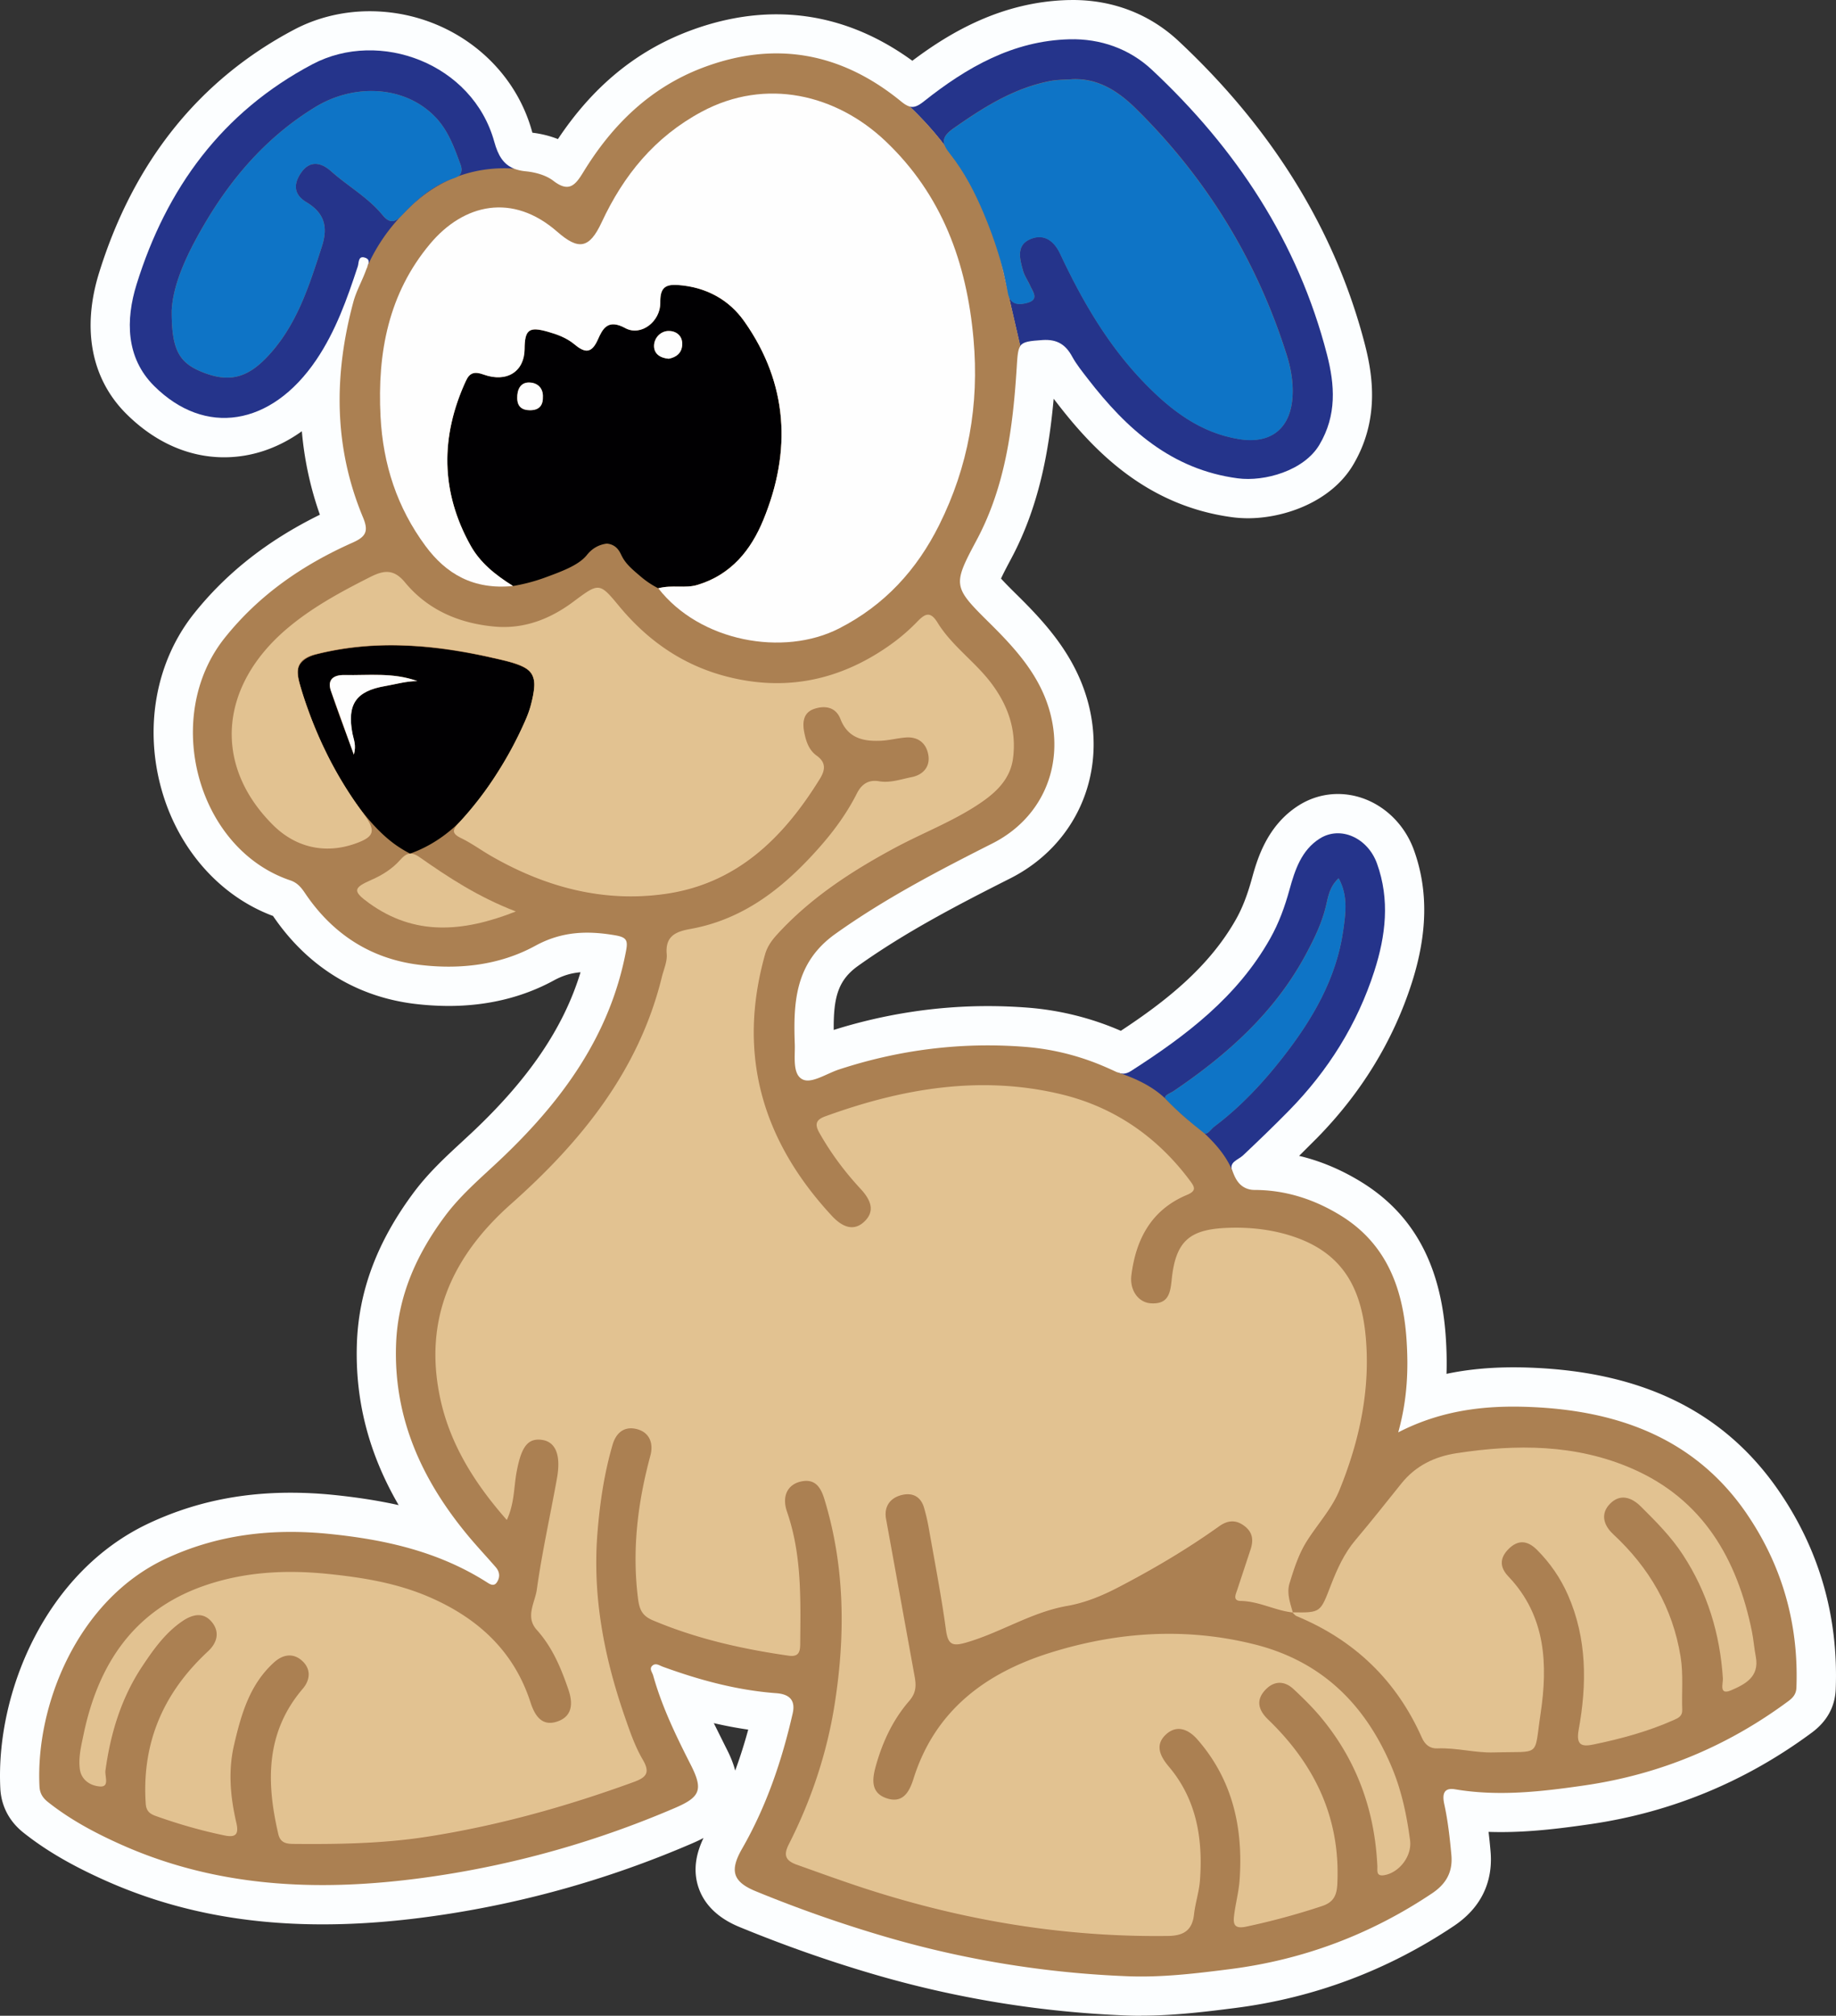 <svg xmlns="http://www.w3.org/2000/svg" width="374.54" height="411.05" xmlns:v="https://vecta.io/nano"><rect width="100%" height="100%" fill="#333333" stroke="none"/><path d="M232.796 411.05c-1 0-2.01-.02-3.02-.06a212.39 212.39 0 0 1-51.44-8.38c-9.14-2.67-18.29-5.89-27.21-9.55-1.68-.69-6.79-2.79-8.61-8.1-1.33-3.88-.3-7.44 1-10.17-1 .54-1.93.94-2.68 1.26-16.26 6.98-33.3 11.83-50.64 14.42-8.75 1.31-16.73 1.94-24.39 1.94-16.41 0-30.97-2.95-44.5-9.02-6.8-3.05-12.04-6.12-16.51-9.67-3.67-2.92-4.6-6.5-4.73-9-.99-19.36 9.11-44.17 30.32-54.1 8.95-4.19 18.42-6.23 28.95-6.23a87.11 87.11 0 0 1 8.72.45c4.8.49 9.2 1.17 13.27 2.08-6.12-10.52-8.92-21.41-8.52-32.99.37-10.67 4.12-20.68 11.48-30.61 3.05-4.12 6.58-7.37 9.99-10.52l2.14-1.99c11.48-10.82 18.59-21.29 22.01-32.55-1.94.16-3.65.69-5.4 1.64-6.35 3.47-13.58 5.23-21.51 5.23a59.05 59.05 0 0 1-6.95-.43c-11.92-1.46-21.9-7.65-28.87-17.92-10.68-3.97-19.09-13.35-22.6-25.29-3.8-12.94-1.37-26.55 6.5-36.4 6.64-8.31 15.06-14.92 25.66-20.13-1.94-5.49-3.17-11.17-3.68-17.02-4.85 3.47-10.24 5.31-15.86 5.31-7.22 0-14.12-3.06-19.94-8.85-7.15-7.11-9.12-17.33-5.56-28.78 7.05-22.68 20.44-39.36 39.79-49.58 4.65-2.46 9.98-3.75 15.4-3.75 15.51 0 29.13 10.07 33.12 24.49.03.1.05.19.08.28 1.35.16 3.24.52 5.21 1.3 7.12-10.68 15.86-17.88 26.63-21.98 6.05-2.3 12.08-3.46 17.94-3.46 9.77 0 19.08 3.18 27.73 9.47 7.92-5.96 18.4-12.03 31.84-12.38l.89-.01c8.26 0 15.73 2.9 21.59 8.38 19.28 18.02 32.07 38.86 38.02 61.94 1.57 6.11 3.04 15.3-2.43 24.49-4.47 7.51-13.99 10.87-21.45 10.87a24.57 24.57 0 0 1-3.13-.2c-17.62-2.33-28.42-13.69-35.85-23.33l-.65-.84c-.98 10.86-3.04 22.07-8.65 32.58-.66 1.24-1.57 2.94-2.09 4.09.85.95 2.26 2.35 3.47 3.54 5.66 5.6 11.91 12.39 14.39 22.12 3.7 14.53-2.73 28.79-16 35.49-10.84 5.47-21.38 10.96-31.01 17.82-4.1 2.92-5.04 6.44-4.98 13.07 10.29-3.23 20.86-4.86 31.44-4.86 2.72 0 5.47.11 8.2.32a59.2 59.2 0 0 1 18.93 4.72c9.08-5.97 17.97-12.94 23.5-22.75 1.27-2.25 2.29-4.87 3.22-8.23 1.05-3.8 3.01-10.87 9.63-15.02 2.39-1.5 5.13-2.29 7.93-2.29 6.8 0 13.03 4.59 15.51 11.43 2.95 8.16 2.8 17.04-.45 27.14-3.78 11.75-10.28 22.37-19.3 31.56l-3.67 3.66c4.43 1.05 8.73 2.87 12.87 5.44 10.43 6.5 16 16.72 17.03 31.24.19 2.71.25 5.28.17 7.77 4.26-.9 8.78-1.33 13.69-1.33 1.13 0 2.31.02 3.51.07 23.14.89 39.74 9.2 50.76 25.38 8.15 11.97 12 25.48 11.44 40.15-.14 3.6-1.77 6.57-4.84 8.86-13.52 10.02-28.75 16.31-45.27 18.7-5.4.78-11.7 1.61-18.14 1.61h0a72.29 72.29 0 0 1-2.57-.04 123.05 123.05 0 0 1 .4 3.95c.4 4.4-.57 10.61-7.47 15.23-13.53 9.06-28.57 14.69-44.68 16.74-5.49.7-12.31 1.56-19.11 1.56zm-87.18-59.67l2.44 4.91c.56 1.09 1.41 2.77 1.92 4.77.97-2.64 1.86-5.42 2.66-8.36a85.81 85.81 0 0 1-7.01-1.32z" fill="#fcfeff"/><g fill="#25348b"><path d="M104.836 34.38c-2.15-.87-3.23-2.66-4.01-5.49-4.4-15.91-23.38-23.02-37.07-15.8-18.46 9.75-29.81 25.33-35.89 44.88-2.25 7.23-2.22 14.97 3.57 20.73 10.37 10.32 23.88 8.28 33.08-5.31 3.95-5.84 6.29-12.42 8.47-19.07.23-.69.05-2.15 1.34-1.82 1.15.29.96 1.07.67 1.78m152.88 164.38c.87.35 1.7.47 2.85-.27 11.21-7.18 21.68-15.1 28.38-27 1.79-3.17 3-6.52 3.96-10.02 1.1-3.98 2.43-8.03 6.17-10.38 4.23-2.66 9.77-.14 11.66 5.08 2.67 7.39 1.79 14.73-.54 21.97-3.5 10.86-9.42 20.28-17.39 28.41-3.06 3.12-6.21 6.15-9.39 9.15-1.02.96-3.05 1.36-2.14 3.33"/><path d="M185.546 21.73c.93.25 1.76-.13 2.94-1.07 8.71-6.92 18.19-12.36 29.68-12.65 6.31-.16 12.22 1.92 16.81 6.21 17.19 16.07 29.8 35.09 35.73 58.09 1.59 6.18 2.04 12.35-1.56 18.4-3.14 5.28-11.19 7.55-16.65 6.83-13.51-1.79-22.68-10.06-30.57-20.28-1.14-1.48-2.33-2.94-3.22-4.57-1.34-2.46-3.1-3.54-6.02-3.35-2.71.18-3.95.33-4.57 1.22l-2.4-10.4-1.05-4.93c-.98-4.56-3.47-12.6-8.66-20.82-2.18-3.46-5.52-8.03-10.46-12.69z"/></g><path d="M356.406 308.79c-10.59-15.55-26.45-21.2-44.46-21.89-8.98-.35-17.85.63-26.71 5.18 1.88-6.73 2.11-12.94 1.68-19.12-.72-10.22-4.06-19.27-13.28-25.01-5.37-3.34-11.29-5.28-17.64-5.3-.32 0-1.24 0-2.18-.53-1.48-.82-2.01-2.38-2.34-3.19-1.46-3.66-4.16-6.27-5.82-7.88-1.69-1.64-2.21-1.59-5.23-4.39-1.32-1.22-2.07-2.02-2.53-2.47-1.73-1.71-4.68-3.84-9.99-5.53l-.89-.41c-2.3-1.03-8.73-4.06-17.94-4.78-12.91-1.01-25.6.57-37.94 4.62-2.46.81-5.44 2.83-7.27 2.08-2.29-.94-1.64-4.77-1.73-7.23-.31-8.51.03-16.62 8.27-22.5 10.13-7.22 21.02-12.88 32.04-18.45 10-5.05 14.62-15.5 11.85-26.37-1.92-7.55-6.88-13.08-12.26-18.41-7.66-7.58-7.77-7.78-2.8-17.08 5.92-11.09 7.41-23.12 8.18-35.32.14-2.24.22-3.5.74-4.25l-2.4-10.4-1.64-7.14c-2.15-8.64-6.11-15.51-8.07-18.61-2.15-3.42-5.5-8-10.46-12.69-.53-.14-1.09-.48-1.76-1.03-12.17-9.95-25.71-12.49-40.53-6.86-10.67 4.06-18.39 11.63-24.25 21.19-1.64 2.68-2.92 4.34-6.15 1.86-1.49-1.15-3.66-1.75-5.58-1.94-.96-.09-1.78-.28-2.48-.56h-.02c-2.49-.17-6.69-.14-11.41 1.59-5.79 2.13-9.28 5.68-11.48 7.97-3.35 3.49-5.55 7.18-6.99 10.39l.06-.04c-.1.25-.21.49-.29.69-.79 2.23-2.01 4.32-2.62 6.59-3.99 14.82-4.04 29.53 1.95 43.89 1.16 2.77.72 3.94-2.08 5.18-10.12 4.5-19.03 10.58-26.1 19.42-12.86 16.09-5.72 43.03 13.36 49.46 1.43.48 2.22 1.43 3.01 2.61 5.6 8.32 13.41 13.4 23.31 14.61 8.15 1 16.38.1 23.65-3.87 5.41-2.96 10.64-3.13 16.39-2.13 2.28.4 2.53 1.07 2.14 3.14-3.29 17.47-13.29 30.93-25.82 42.74-3.91 3.68-7.99 7.13-11.19 11.46-5.76 7.76-9.58 16.28-9.91 26.12-.51 14.87 5.19 27.41 14.42 38.63 1.9 2.31 3.95 4.48 5.91 6.74.82.95.94 2.04.23 3.1-.59.88-1.38.4-1.97.02-9.8-6.25-20.67-8.73-32.13-9.89-11.7-1.19-22.85.09-33.47 5.06-18.06 8.46-26.57 30.03-25.73 46.45.07 1.39.68 2.32 1.71 3.14 4.52 3.59 9.58 6.29 14.8 8.63 20.74 9.3 42.48 9.74 64.43 6.46 16.77-2.51 33.03-7.15 48.67-13.86 5.15-2.21 5.85-3.68 3.26-8.78-3-5.9-5.89-11.84-7.68-18.24-.18-.66-.9-1.41-.12-2.04.69-.56 1.39 0 2.08.25 7.5 2.73 15.16 4.81 23.16 5.4 2.72.2 3.94 1.47 3.34 4.12-2.2 9.64-5.36 18.94-10.3 27.55-2.59 4.5-1.96 6.77 2.75 8.71a267.55 267.55 0 0 0 26.42 9.27 203.8 203.8 0 0 0 49.51 8.07c6.98.27 13.9-.57 20.81-1.45 14.97-1.9 28.71-7.07 41.23-15.45 2.71-1.81 4.29-4.19 3.95-7.85-.32-3.47-.7-6.91-1.44-10.31-.39-1.78-.32-3.49 2.21-3.06 8.85 1.49 17.59.48 26.35-.79 15.35-2.22 29.2-7.98 41.65-17.21.99-.74 1.57-1.48 1.62-2.73.49-12.88-2.88-24.79-10.06-35.34z" fill="#ab8052"/><path d="M92.116 86.14c.49-2.5 1.36-5.44 2.93-8.51 5.1-9.99 14.08-14.51 17.77-16.11 5.89-2.03 26.45-8.5 36.81 1.43a15.12 15.12 0 0 1 1.67 1.87c2.48 3.27 6.68 9.8 7.84 18.96.55 4.36.26 8.15-.22 11.06-.5 3.26-1.27 5.91-1.92 7.81-1.35 3.92-2.97 8.46-7.1 12.25a21.12 21.12 0 0 1-3.61 2.67 20.44 20.44 0 0 1-4.42 1.81c-3.11.85-5.81.78-7.58.58a18.01 18.01 0 0 1-3.46-2.29c-2-1.69-3.2-2.71-4.03-4.39-.26-.52-.65-1.47-1.63-2.02-.51-.29-1.02-.38-1.37-.41-.5.06-1.24.21-2.02.61-1.19.61-1.86 1.48-2.09 1.76-1.67 2.05-5.06 3.29-8.54 4.57a36.7 36.7 0 0 1-6.51 1.71 23.07 23.07 0 0 1-6.92-5.72c-2.41-2.94-3.58-5.85-4.16-7.68-.9-2.29-1.93-5.67-2.24-9.88a33.81 33.81 0 0 1 .79-10.08zm-27.66 47.28c-.86.24-2.95.95-3.6 2.7-.12.33-.34 1.08.53 4.25.46 1.68.95 3.04 1.31 3.97.74 2.1 1.84 4.93 3.39 8.19 1.44 3.04 3.46 7.22 7.06 12 4.01 5.32 7.02 7.46 8.71 8.51.73.46 1.36.8 1.8 1.03.33-.12.86-.32 1.5-.59 8.61-3.69 13.36-11.14 17.1-17.17 1.37-2.21 3.18-5.39 4.95-9.45a24.06 24.06 0 0 0 1.01-2.74c.41-1.37.55-2.33.68-3.26s.16-1.46.03-2.09c-.02-.11-.16-.77-.49-1.34-.52-.89-1.41-1.4-3.16-2.02-1.2-.43-2.84-.92-4.86-1.28-6.23-1.56-11.62-2.17-15.72-2.4-3.05-.17-7.7-.41-13.75.43-2.66.37-4.88.85-6.5 1.26z" fill="#010002"/><path d="M263.686 328.82c.27.25.51.59.83.73 11.81 4.89 20.37 13.11 25.57 24.81.61 1.37 1.6 2.23 3.18 2.17 3.87-.16 7.63.94 11.53.82 9.7-.29 8.14 1.16 9.49-7.82 1.5-10.03 1.13-20-6.55-28.06-1.78-1.87-1.82-3.73 0-5.57 1.98-2 3.92-1.78 5.84.15 2.67 2.68 4.79 5.74 6.3 9.19 3.91 8.89 3.89 18.18 2.19 27.48-.59 3.23.69 3.5 2.99 3.02 5.61-1.16 11.13-2.65 16.4-4.99.99-.44 1.78-.83 1.74-2.07-.13-3.61.25-7.22-.33-10.83-1.62-10-6.43-18.19-13.77-25.02-2.04-1.9-2.58-4.24-.6-6.22 1.98-1.99 4.27-1.37 6.24.58 3.1 3.07 6.17 6.15 8.58 9.84 5.02 7.68 7.59 16.13 8.17 25.25.06 1-.88 3.51 1.71 2.39 2.82-1.22 5.79-2.74 5.01-6.83-.33-1.7-.44-3.45-.79-5.14-3.01-14.83-10-26.93-24.4-33.21-11.49-5.02-23.66-5.04-35.87-3.16-4.47.69-8.32 2.54-11.21 6.13l-9.4 11.57c-2.31 2.73-3.74 5.93-5 9.16-2.18 5.62-2.02 5.68-7.79 5.59-.54-1.92-1.24-3.88-.63-5.86.91-2.97 1.86-5.96 3.54-8.61 2.19-3.46 5.09-6.6 6.61-10.32 4.09-10 6.39-20.49 5.38-31.37-.89-9.68-4.54-16.55-13.68-20.01-4.5-1.7-9.3-2.31-13.91-2.18-8.06.22-11.17 2.35-12 10.63-.29 2.89-.77 4.96-4.19 4.78-2.56-.14-4.4-2.64-4.02-5.71.92-7.39 4.1-13.36 11.28-16.37 2.02-.85 1.68-1.58.7-2.89-6.65-8.94-15.44-15.02-26.14-17.62-16.51-4.02-32.6-1.25-48.32 4.47-1.91.7-2.13 1.64-1.18 3.35 2.33 4.15 5.17 7.94 8.39 11.41 1.95 2.1 3.05 4.37.95 6.53-2.29 2.35-4.71 1.23-6.76-.98-14.2-15.31-19.4-32.89-13.66-53.3.45-1.61 1.34-2.86 2.46-4.09 6.83-7.48 15.16-12.89 23.98-17.64 5.71-3.08 11.83-5.39 17.25-9.01 3.37-2.25 6.36-5.02 6.91-9.32.71-5.57-.91-10.49-4.27-15.05-3.35-4.55-8.17-7.76-11.13-12.58-1.5-2.44-2.59-1.81-4.19-.16a39.42 39.42 0 0 1-5.37 4.62c-10.21 7.28-21.4 9.7-33.64 6.48-8.84-2.32-15.94-7.29-21.74-14.28-4.08-4.91-4.1-4.85-9.39-.91-4.75 3.54-10.07 5.58-16.04 5.05-7.19-.65-13.59-3.35-18.28-9.02-2.23-2.69-4.22-2.54-7.05-1.11-6.03 3.04-11.99 6.27-17.11 10.63-13.63 11.62-15.12 27.68-2.75 39.98 4.47 4.45 10.4 5.98 16.61 3.84 4.28-1.48 4.41-2.7 1.7-6.37-5.91-7.99-10.14-16.79-12.92-26.36-1.05-3.59.11-5.16 3.36-5.98 13.03-3.28 25.93-1.76 38.69 1.35 6.07 1.48 6.7 3.14 5.09 9.21-.29 1.08-.7 2.13-1.16 3.16-3.36 7.58-7.77 14.49-13.39 20.59-1.34 1.46-1.67 2.22.39 3.23 2.12 1.03 4.05 2.45 6.1 3.63 11.01 6.34 22.84 9.54 35.5 7.75 14.62-2.06 24.15-11.44 31.57-23.46 1.17-1.9 1.26-3.39-.67-4.77-1.53-1.09-2.1-2.8-2.46-4.5-.44-2.04-.38-4.23 2.01-5.02 2.16-.72 4.37-.37 5.33 2.09 1.51 3.87 4.63 4.57 8.19 4.42 1.73-.08 3.43-.55 5.16-.67 2.5-.18 4.15 1.18 4.56 3.5.45 2.48-1.1 4.13-3.4 4.58-2.17.43-4.36 1.23-6.64.84-2.19-.38-3.59.64-4.51 2.46-1.98 3.92-4.55 7.47-7.41 10.74-7.19 8.19-15.4 14.91-26.56 16.92-2.9.52-5.17 1.39-4.84 5.13.13 1.53-.61 3.14-1 4.71-4.7 19.13-16.52 33.61-30.81 46.29-12.19 10.81-17.9 23.8-14.32 39.93 2.05 9.22 7.04 17.12 13.52 24.47 1.58-3.44 1.42-6.72 2-9.82.92-4.91 2.16-6.85 4.99-6.54 2.93.32 4.11 3.01 3.23 7.87-1.36 7.57-3.05 15.08-4.11 22.68-.37 2.63-2.42 5.53-.01 8.21 3.16 3.51 4.91 7.71 6.43 12.1 1 2.89.84 5.49-2.14 6.55-3.11 1.11-4.63-.95-5.57-3.89-3.36-10.4-10.69-17.11-20.49-21.39-6.57-2.87-13.48-4.02-20.6-4.76-8.83-.92-17.45-.47-25.74 2.48-14.18 5.03-21.36 15.99-24.33 30.2-.48 2.31-1.07 4.62-.78 7.02.29 2.44 2.38 3.52 4.15 3.63 1.98.12.93-2.09 1.09-3.25 1.04-7.63 3.25-14.87 7.54-21.3 2.26-3.38 4.65-6.76 8.12-9.14 2.1-1.44 4.31-1.91 6.02.13 1.65 1.98 1.19 4.18-.75 5.98-.91.85-1.8 1.73-2.65 2.65-7.43 8.01-10.79 17.46-10.07 28.38.1 1.57.83 2.13 2.12 2.59 4.58 1.63 9.23 2.97 13.99 3.95 2.4.49 2.89-.41 2.38-2.6-1.21-5.25-1.71-10.52-.46-15.88 1.46-6.25 3.18-12.34 8.19-16.85 1.85-1.66 3.94-1.9 5.71-.27 1.8 1.65 1.66 3.85.09 5.69-7.6 8.9-7.44 19.05-4.97 29.63.41 1.76 1.6 1.99 3.08 2 9.09.08 18.16-.05 27.19-1.45 14.45-2.24 28.42-6.14 42.12-11.13 2.56-.93 3.61-1.8 1.95-4.63-1.56-2.66-2.59-5.66-3.61-8.6-4.23-12.18-6.67-24.59-5.62-37.62.49-6.11 1.38-12.08 3.08-17.95.76-2.62 2.53-3.88 5.05-3.18 2.57.7 3.32 2.95 2.66 5.37-2.59 9.56-3.77 19.2-2.53 29.1.28 2.22.8 3.56 3.04 4.5 8.9 3.75 18.2 5.85 27.71 7.21 1.98.28 2.34-.72 2.35-2.35.07-9.1.36-18.19-2.69-27-1.11-3.22.13-5.61 2.94-6.19 2.82-.58 3.96 1.24 4.68 3.62 4.19 13.75 4.3 27.74 2.1 41.76-1.57 10-4.78 19.57-9.37 28.63-1.1 2.17-.71 3.31 1.67 4.16l16.59 5.7c19.27 5.98 38.93 9.09 59.13 8.82 3.15-.04 4.93-1.14 5.29-4.41.25-2.33 1.04-4.62 1.21-6.95.62-8.44-.68-16.46-6.33-23.15-1.86-2.21-2.86-4.44-.66-6.53 2.19-2.08 4.59-1.17 6.49 1 7.15 8.2 9.31 17.94 8.59 28.49-.17 2.46-.83 4.89-1.13 7.35-.21 1.7-.04 2.83 2.42 2.31 5.25-1.11 10.39-2.51 15.48-4.19 2.19-.72 3.02-1.96 3.15-4.37.7-13.53-4.56-24.48-14.09-33.67-1.89-1.82-2.57-3.78-.76-5.87 1.72-1.99 3.91-2.23 5.91-.36 2.01 1.87 3.97 3.81 5.72 5.92 7.24 8.74 10.87 18.88 11.39 30.18.04.89-.31 2.17 1.45 1.85 3.07-.55 5.65-3.92 5.23-7.1-.69-5.18-1.77-10.28-3.82-15.12-5.39-12.68-14.26-21.43-27.93-24.85-14.03-3.51-27.95-2.56-41.57 1.68-13.22 4.12-23.6 11.78-27.98 25.71-.87 2.77-2.21 5.1-5.5 3.99-3.25-1.1-2.94-3.88-2.18-6.59 1.36-4.86 3.48-9.39 6.77-13.2 1.54-1.78 1.49-3.29 1.08-5.38l-5.78-31.85c-.41-2.38.78-4.18 3.15-4.79 2.24-.57 3.95.27 4.62 2.62a38.5 38.5 0 0 1 .93 3.99c1.22 6.96 2.58 13.9 3.53 20.9.4 2.97 1.29 3.38 4.06 2.58 7.07-2.03 13.35-6.21 20.68-7.49 3.72-.65 7.16-2.09 10.5-3.83 7.08-3.69 13.95-7.74 20.45-12.38 1.73-1.23 3.37-1.44 5.14-.13 1.81 1.34 1.94 3.02 1.25 4.99-.94 2.71-1.8 5.44-2.7 8.17-.31.95-.89 2.14.8 2.17 3.68.07 6.94 1.94 10.53 2.35zm-129.4-208.86c8.44 10.87 25.51 14.02 36.91 8.18 9.31-4.77 15.85-11.98 20.39-21.07 5.95-11.92 8.21-24.53 7.01-37.94-1.39-15.6-6.43-29.4-17.92-40.32-10.05-9.55-24.44-13.05-37.53-6.03-9.58 5.14-15.92 12.92-20.42 22.57-2.52 5.4-4.74 5.67-9.04 1.91-9.16-8.01-19.1-5.7-25.94 2.45-8.49 10.12-10.79 22.19-10.12 35.22.5 9.83 3.39 18.58 9.16 26.39 4.21 5.7 9.78 8.99 17.87 8.17-3.77-2.36-6.74-4.82-8.63-8.2-6.17-11.02-6.2-22.27-.97-33.65.74-1.61 1.7-1.94 3.57-1.27 4.8 1.72 8.35-.62 8.39-5.2.03-3.97.91-4.6 4.75-3.52 1.94.55 3.83 1.25 5.38 2.54 2.07 1.72 3.48 2.05 4.81-.93.97-2.17 2.01-4.31 5.6-2.35 3.22 1.75 7.19-1.37 7.14-5.18-.03-2.77.74-3.81 3.59-3.61 5.74.41 10.4 2.91 13.61 7.49 8.88 12.68 9.61 26.35 3.82 40.41-2.53 6.15-6.55 11.16-13.37 13.24-2.55.78-5.17-.06-8.06.7zm84.24-103.79c-1.49.08-2.95.07-4.45.37-7.4 1.49-13.51 5.38-19.58 9.64-2.73 1.92-2.23 3.19-.67 5.18 2.95 3.75 5.11 7.94 6.94 12.32 2.17 5.18 3.88 10.5 4.85 16.03.43 2.47 2.21 2.51 3.96 2.03 2.46-.67 1.13-2.24.56-3.53-.46-1.02-1.14-1.97-1.44-3.04-.69-2.44-1.45-5.25 1.61-6.47 2.7-1.08 4.73.4 5.96 3.03 4.52 9.63 9.79 18.74 17.3 26.45 5.41 5.55 11.34 10.08 19.21 11.35 6.54 1.06 10.55-2.2 10.91-8.8.16-2.89-.37-5.76-1.22-8.44-6.09-19.23-16.36-35.98-30.72-50.13-3.57-3.52-7.76-6.32-13.21-6.01zm-183.5 47.17c-.04 7.89 1.45 10.56 6.05 12.46 5.31 2.19 9.07 1.47 13.2-2.79 6.2-6.38 8.74-14.58 11.4-22.79 1.34-4.15.34-6.89-3.17-8.99-2.71-1.62-2.61-3.79-1.09-6 1.77-2.58 4.08-2.14 6.1-.33 3.43 3.06 7.54 5.33 10.5 8.93 1.3 1.59 2.41 1.74 3.92.11 3.07-3.3 6.43-6.24 10.86-7.67 1.29-.42 1.63-1.41 1.15-2.7-1.24-3.4-2.46-6.83-4.98-9.53-6.01-6.45-16.42-7.25-24.72-2.17-9.59 5.87-16.76 14.05-22.39 23.58-3.55 6-6.57 12.32-6.83 17.89zm238.05 115.75c-1.83 1.69-2.13 3.71-2.57 5.58-.84 3.56-2.42 6.78-4.12 9.95-6.36 11.85-16.05 20.47-27 27.88-.66.44-2.23.93-1.52 1.67 2.38 2.49 5.03 4.75 7.75 6.87.65.51 1.4-.79 2.07-1.3 5.32-3.99 9.84-8.81 13.91-14.01 6.05-7.72 11.01-16.1 12.41-25.99.48-3.37 1.05-7.07-.94-10.66zm-167.85 6.78c-7.73-2.99-13.72-6.93-19.59-11.04-1.81-1.27-2.79-.84-4.02.55-1.59 1.78-3.6 3.06-5.77 4.01-3.81 1.66-4 2.32-.5 4.83 9.19 6.59 18.91 5.98 29.88 1.66zm-20.09-46.98c-4.91-1.8-9.91-1.14-14.86-1.24-2.17-.04-3.55.86-2.8 3.16 1.38 4.22 2.99 8.37 4.7 13.07.54-1.95-.06-3.09-.28-4.3-1.13-5.98.73-8.66 6.68-9.68 2.18-.38 4.33-1.01 6.55-1.01zm51.25-65.74c1.65-.31 2.74-1.21 2.79-2.95.05-1.89-1.41-2.77-2.9-2.71-1.53.07-2.8 1.38-2.85 2.95-.06 1.71 1.26 2.55 2.96 2.7zm-25.64 7.66c0-1.91-1.35-2.82-2.86-2.81-1.78 0-2.4 1.5-2.38 3.19.03 1.71.96 2.46 2.61 2.46 1.91 0 2.7-1 2.63-2.84z" fill="#a9764c"/><path d="M263.686 328.82c-3.59-.41-6.84-2.28-10.53-2.35-1.69-.03-1.12-1.23-.8-2.17l2.7-8.17c.69-1.97.56-3.65-1.25-4.99-1.77-1.31-3.41-1.11-5.14.13-6.5 4.64-13.37 8.69-20.45 12.38-3.34 1.74-6.78 3.18-10.5 3.83-7.33 1.28-13.6 5.46-20.68 7.49-2.76.79-3.65.39-4.06-2.58-.95-7-2.31-13.94-3.53-20.9a39.11 39.11 0 0 0-.93-3.99c-.67-2.35-2.39-3.19-4.62-2.62-2.38.61-3.56 2.41-3.15 4.79l5.78 31.85c.41 2.09.46 3.61-1.08 5.38-3.3 3.81-5.41 8.34-6.77 13.2-.76 2.71-1.08 5.49 2.18 6.59 3.29 1.11 4.63-1.22 5.5-3.99 4.38-13.93 14.75-21.59 27.98-25.71 13.62-4.24 27.54-5.19 41.57-1.68 13.66 3.42 22.54 12.17 27.93 24.85 2.06 4.84 3.14 9.94 3.82 15.12.42 3.17-2.16 6.55-5.23 7.1-1.76.32-1.41-.96-1.45-1.85-.52-11.3-4.16-21.44-11.39-30.18-1.74-2.11-3.71-4.05-5.72-5.92-2-1.86-4.19-1.62-5.91.36-1.81 2.09-1.13 4.05.76 5.87 9.53 9.19 14.8 20.14 14.09 33.67-.13 2.41-.96 3.65-3.15 4.37-5.08 1.68-10.23 3.08-15.48 4.19-2.45.52-2.63-.61-2.42-2.31.3-2.46.97-4.89 1.13-7.35.72-10.56-1.44-20.29-8.59-28.49-1.89-2.17-4.29-3.08-6.49-1-2.2 2.09-1.2 4.33.66 6.53 5.65 6.69 6.95 14.71 6.33 23.15-.17 2.33-.95 4.62-1.21 6.95-.36 3.28-2.14 4.37-5.29 4.41-20.2.27-39.86-2.84-59.13-8.82-5.6-1.74-11.08-3.74-16.59-5.7-2.38-.84-2.77-1.99-1.67-4.16 4.6-9.05 7.8-18.63 9.37-28.63 2.2-14.02 2.1-28.01-2.1-41.76-.72-2.37-1.86-4.2-4.68-3.62-2.81.58-4.05 2.97-2.94 6.19 3.05 8.81 2.76 17.9 2.69 27-.01 1.64-.37 2.63-2.35 2.35-9.51-1.36-18.81-3.45-27.71-7.21-2.24-.94-2.76-2.28-3.04-4.5-1.24-9.91-.05-19.55 2.53-29.1.65-2.42-.1-4.66-2.66-5.37-2.52-.69-4.29.57-5.05 3.18-1.71 5.87-2.59 11.83-3.08 17.95-1.05 13.03 1.39 25.44 5.62 37.62 1.02 2.94 2.05 5.94 3.61 8.6 1.66 2.82.61 3.7-1.95 4.63-13.71 4.99-27.68 8.89-42.12 11.13-9.04 1.4-18.1 1.53-27.19 1.45-1.48-.01-2.67-.24-3.08-2-2.47-10.58-2.62-20.73 4.97-29.63 1.58-1.85 1.71-4.04-.09-5.69-1.77-1.63-3.87-1.38-5.71.27-5.01 4.51-6.73 10.59-8.19 16.85-1.25 5.36-.75 10.63.46 15.88.51 2.2.02 3.1-2.38 2.6-4.76-.98-9.41-2.32-13.99-3.95-1.3-.46-2.02-1.02-2.12-2.59-.72-10.93 2.64-20.37 10.07-28.38.85-.92 1.74-1.8 2.65-2.65 1.93-1.8 2.4-4 .75-5.98-1.71-2.05-3.92-1.57-6.02-.13-3.47 2.38-5.87 5.76-8.12 9.14-4.29 6.43-6.5 13.67-7.54 21.3-.16 1.16.89 3.37-1.09 3.25-1.78-.11-3.86-1.18-4.15-3.63-.29-2.4.3-4.71.78-7.02 2.97-14.2 10.15-25.17 24.33-30.2 8.29-2.94 16.91-3.4 25.74-2.48 7.12.74 14.03 1.89 20.6 4.76 9.81 4.28 17.13 10.99 20.49 21.39.95 2.94 2.47 5 5.57 3.89 2.98-1.07 3.14-3.66 2.14-6.55-1.51-4.39-3.27-8.59-6.43-12.1-2.4-2.67-.35-5.58.01-8.21 1.06-7.6 2.75-15.12 4.11-22.68.87-4.85-.3-7.55-3.23-7.87-2.83-.31-4.07 1.63-4.99 6.54-.58 3.1-.42 6.38-2 9.82-6.48-7.35-11.47-15.25-13.52-24.47-3.58-16.13 2.14-29.11 14.32-39.93 14.28-12.67 26.11-27.16 30.81-46.29.38-1.57 1.13-3.18 1-4.71-.33-3.74 1.94-4.61 4.84-5.13 11.16-2.01 19.38-8.73 26.56-16.92 2.86-3.26 5.43-6.82 7.41-10.74.92-1.82 2.32-2.84 4.51-2.46 2.28.39 4.46-.41 6.64-.84 2.3-.45 3.85-2.1 3.4-4.58-.42-2.33-2.06-3.68-4.56-3.5-1.73.13-3.43.6-5.16.67-3.56.16-6.69-.55-8.19-4.42-.96-2.47-3.16-2.81-5.33-2.09-2.39.79-2.45 2.98-2.01 5.02.36 1.7.94 3.41 2.46 4.5 1.93 1.38 1.84 2.88.67 4.77-7.42 12.02-16.95 21.4-31.57 23.46-12.66 1.79-24.49-1.41-35.5-7.75-2.05-1.18-3.98-2.6-6.1-3.63-2.07-1-1.74-1.77-.39-3.23 5.62-6.1 10.03-13.01 13.39-20.59.45-1.02.87-2.08 1.16-3.16 1.61-6.07.98-7.73-5.09-9.21-12.76-3.12-25.67-4.64-38.69-1.35-3.24.82-4.4 2.38-3.36 5.98 2.78 9.57 7.01 18.37 12.92 26.36 2.71 3.66 2.59 4.89-1.7 6.37-6.22 2.14-12.14.61-16.61-3.84-12.37-12.3-10.87-28.37 2.75-39.98 5.12-4.37 11.08-7.59 17.11-10.63 2.83-1.43 4.82-1.58 7.05 1.11 4.69 5.67 11.09 8.37 18.28 9.02 5.97.54 11.29-1.51 16.04-5.05 5.29-3.94 5.32-4 9.39.91 5.8 6.99 12.9 11.96 21.74 14.28 12.24 3.21 23.43.8 33.64-6.48a39.42 39.42 0 0 0 5.37-4.62c1.6-1.66 2.69-2.28 4.19.16 2.96 4.82 7.78 8.03 11.13 12.58 3.36 4.56 4.98 9.48 4.27 15.05-.55 4.31-3.53 7.07-6.91 9.32-5.41 3.62-11.53 5.93-17.25 9.01-8.82 4.75-17.15 10.16-23.98 17.64-1.12 1.23-2.01 2.48-2.46 4.09-5.74 20.41-.54 38 13.66 53.3 2.05 2.2 4.47 3.33 6.76.98 2.11-2.16 1-4.43-.95-6.53-3.22-3.47-6.05-7.26-8.39-11.41-.96-1.7-.74-2.65 1.18-3.35 15.73-5.72 31.82-8.48 48.32-4.47 10.71 2.61 19.49 8.68 26.14 17.62.98 1.32 1.32 2.05-.7 2.89-7.18 3.02-10.36 8.98-11.28 16.37-.38 3.08 1.46 5.58 4.02 5.71 3.42.18 3.9-1.89 4.19-4.78.83-8.28 3.93-10.42 12-10.63 4.6-.12 9.41.48 13.91 2.18 9.14 3.46 12.79 10.33 13.68 20.01 1 10.88-1.3 21.37-5.38 31.37-1.52 3.72-4.42 6.86-6.61 10.32-1.68 2.65-2.63 5.64-3.54 8.61-.61 1.98.09 3.94.63 5.86l-.04.04z" fill="#e2c291"/><path d="M134.286 119.96c2.88-.76 5.51.07 8.06-.7 6.82-2.07 10.84-7.09 13.37-13.24 5.79-14.06 5.05-27.73-3.82-40.41-3.21-4.58-7.87-7.08-13.61-7.49-2.86-.21-3.62.84-3.59 3.61.04 3.8-3.92 6.93-7.14 5.18-3.6-1.96-4.63.18-5.6 2.35-1.33 2.98-2.74 2.65-4.81.93-1.55-1.29-3.44-1.99-5.38-2.54-3.84-1.09-4.72-.45-4.75 3.52-.04 4.58-3.59 6.92-8.39 5.2-1.86-.67-2.82-.34-3.57 1.27-5.24 11.37-5.2 22.63.97 33.65 1.89 3.38 4.86 5.84 8.63 8.2-8.09.82-13.66-2.47-17.87-8.17-5.76-7.8-8.65-16.56-9.16-26.39-.67-13.03 1.63-25.1 10.12-35.22 6.84-8.15 16.79-10.46 25.94-2.45 4.31 3.77 6.52 3.5 9.04-1.91 4.5-9.65 10.84-17.43 20.42-22.57 13.09-7.02 27.48-3.53 37.53 6.03 11.49 10.92 16.53 24.72 17.92 40.32 1.2 13.41-1.06 26.02-7.01 37.94-4.54 9.1-11.09 16.31-20.39 21.07-11.4 5.84-28.46 2.69-36.91-8.18z" fill="#fefefe"/><path d="M263.726 328.78c5.78.09 5.61.03 7.79-5.59 1.25-3.22 2.69-6.43 5-9.16 3.21-3.79 6.28-7.7 9.4-11.57 2.9-3.59 6.74-5.44 11.21-6.13 12.22-1.88 24.38-1.86 35.87 3.16 14.39 6.28 21.39 18.38 24.4 33.21.34 1.7.46 3.44.79 5.14.78 4.09-2.19 5.61-5.01 6.83-2.59 1.12-1.65-1.4-1.71-2.39-.59-9.12-3.15-17.57-8.17-25.25-2.41-3.69-5.48-6.76-8.58-9.84-1.97-1.96-4.26-2.57-6.24-.58-1.98 1.98-1.44 4.32.6 6.22 7.35 6.82 12.16 15.02 13.77 25.02.58 3.61.2 7.22.33 10.83.04 1.24-.75 1.63-1.74 2.07-5.27 2.34-10.79 3.83-16.4 4.99-2.29.47-3.58.21-2.99-3.02 1.69-9.29 1.72-18.58-2.19-27.48-1.52-3.45-3.63-6.51-6.3-9.19-1.93-1.93-3.86-2.15-5.84-.15-1.82 1.84-1.78 3.71 0 5.57 7.69 8.06 8.06 18.03 6.55 28.06-1.35 8.98.21 7.53-9.49 7.82-3.9.12-7.66-.99-11.53-.82-1.57.07-2.57-.8-3.18-2.17-5.19-11.7-13.76-19.92-25.57-24.81-.32-.13-.55-.48-.83-.73l.04-.04z" fill="#e2c291"/><path d="M218.526 16.18c5.45-.31 9.64 2.48 13.21 6.01 14.36 14.16 24.63 30.9 30.72 50.13.85 2.68 1.38 5.55 1.22 8.44-.36 6.6-4.37 9.86-10.91 8.8-7.87-1.28-13.8-5.8-19.21-11.35-7.5-7.71-12.78-16.82-17.3-26.45-1.24-2.64-3.26-4.11-5.96-3.03-3.06 1.22-2.3 4.03-1.61 6.47.3 1.06.99 2.01 1.44 3.04.58 1.29 1.91 2.85-.56 3.53-1.75.48-3.53.44-3.96-2.03-.97-5.54-2.68-10.85-4.85-16.03-1.83-4.39-3.99-8.58-6.94-12.32-1.56-1.99-2.07-3.26.67-5.18 6.07-4.26 12.17-8.15 19.58-9.64 1.5-.3 2.96-.3 4.45-.37zm-183.5 47.16c.26-5.56 3.29-11.89 6.83-17.89 5.63-9.53 12.8-17.71 22.39-23.58 8.3-5.08 18.71-4.28 24.72 2.17 2.52 2.7 3.74 6.14 4.98 9.53.47 1.29.14 2.28-1.15 2.7-4.43 1.43-7.79 4.37-10.86 7.67-1.51 1.63-2.62 1.48-3.92-.11-2.96-3.61-7.07-5.87-10.5-8.93-2.02-1.81-4.33-2.25-6.1.33-1.51 2.21-1.61 4.38 1.09 6 3.51 2.1 4.51 4.85 3.17 8.99-2.66 8.21-5.2 16.41-11.4 22.79-4.13 4.26-7.89 4.98-13.2 2.79-4.6-1.9-6.09-4.57-6.05-12.46zm238.05 115.75c1.99 3.59 1.42 7.28.94 10.66-1.4 9.89-6.36 18.27-12.41 25.99-4.07 5.2-8.59 10.02-13.91 14.01-.68.51-1.42 1.8-2.07 1.3-2.72-2.12-5.37-4.38-7.75-6.87-.71-.74.86-1.23 1.52-1.67 10.95-7.41 20.65-16.03 27-27.88 1.7-3.17 3.29-6.4 4.12-9.95.44-1.88.74-3.9 2.57-5.58z" fill="#0e74c6"/><path d="M105.226 185.87c-10.97 4.32-20.69 4.93-29.88-1.66-3.5-2.51-3.31-3.16.5-4.83 2.17-.95 4.18-2.22 5.77-4.01 1.24-1.39 2.21-1.82 4.02-.55 5.87 4.11 11.86 8.06 19.59 11.04z" fill="#e2c291"/><path d="M85.136 138.89c-2.22 0-4.37.63-6.55 1.01-5.96 1.02-7.82 3.7-6.68 9.68.23 1.21.83 2.35.28 4.3l-4.7-13.07c-.75-2.3.63-3.2 2.8-3.16 4.95.1 9.94-.56 14.86 1.24zm51.25-65.74c-1.7-.15-3.02-.99-2.96-2.7.05-1.57 1.32-2.88 2.85-2.95 1.49-.07 2.94.81 2.9 2.71-.05 1.73-1.14 2.64-2.79 2.95zm-25.64 7.66c.08 1.83-.72 2.84-2.62 2.84-1.66 0-2.59-.75-2.61-2.46-.03-1.68.6-3.18 2.38-3.19 1.52 0 2.86.9 2.86 2.81z" fill="#fefefe"/><path d="M205.096 57.29l-.98-4.27-.35-1.32.9 3.54.43 2.06z" fill="#ab8052"/></svg>